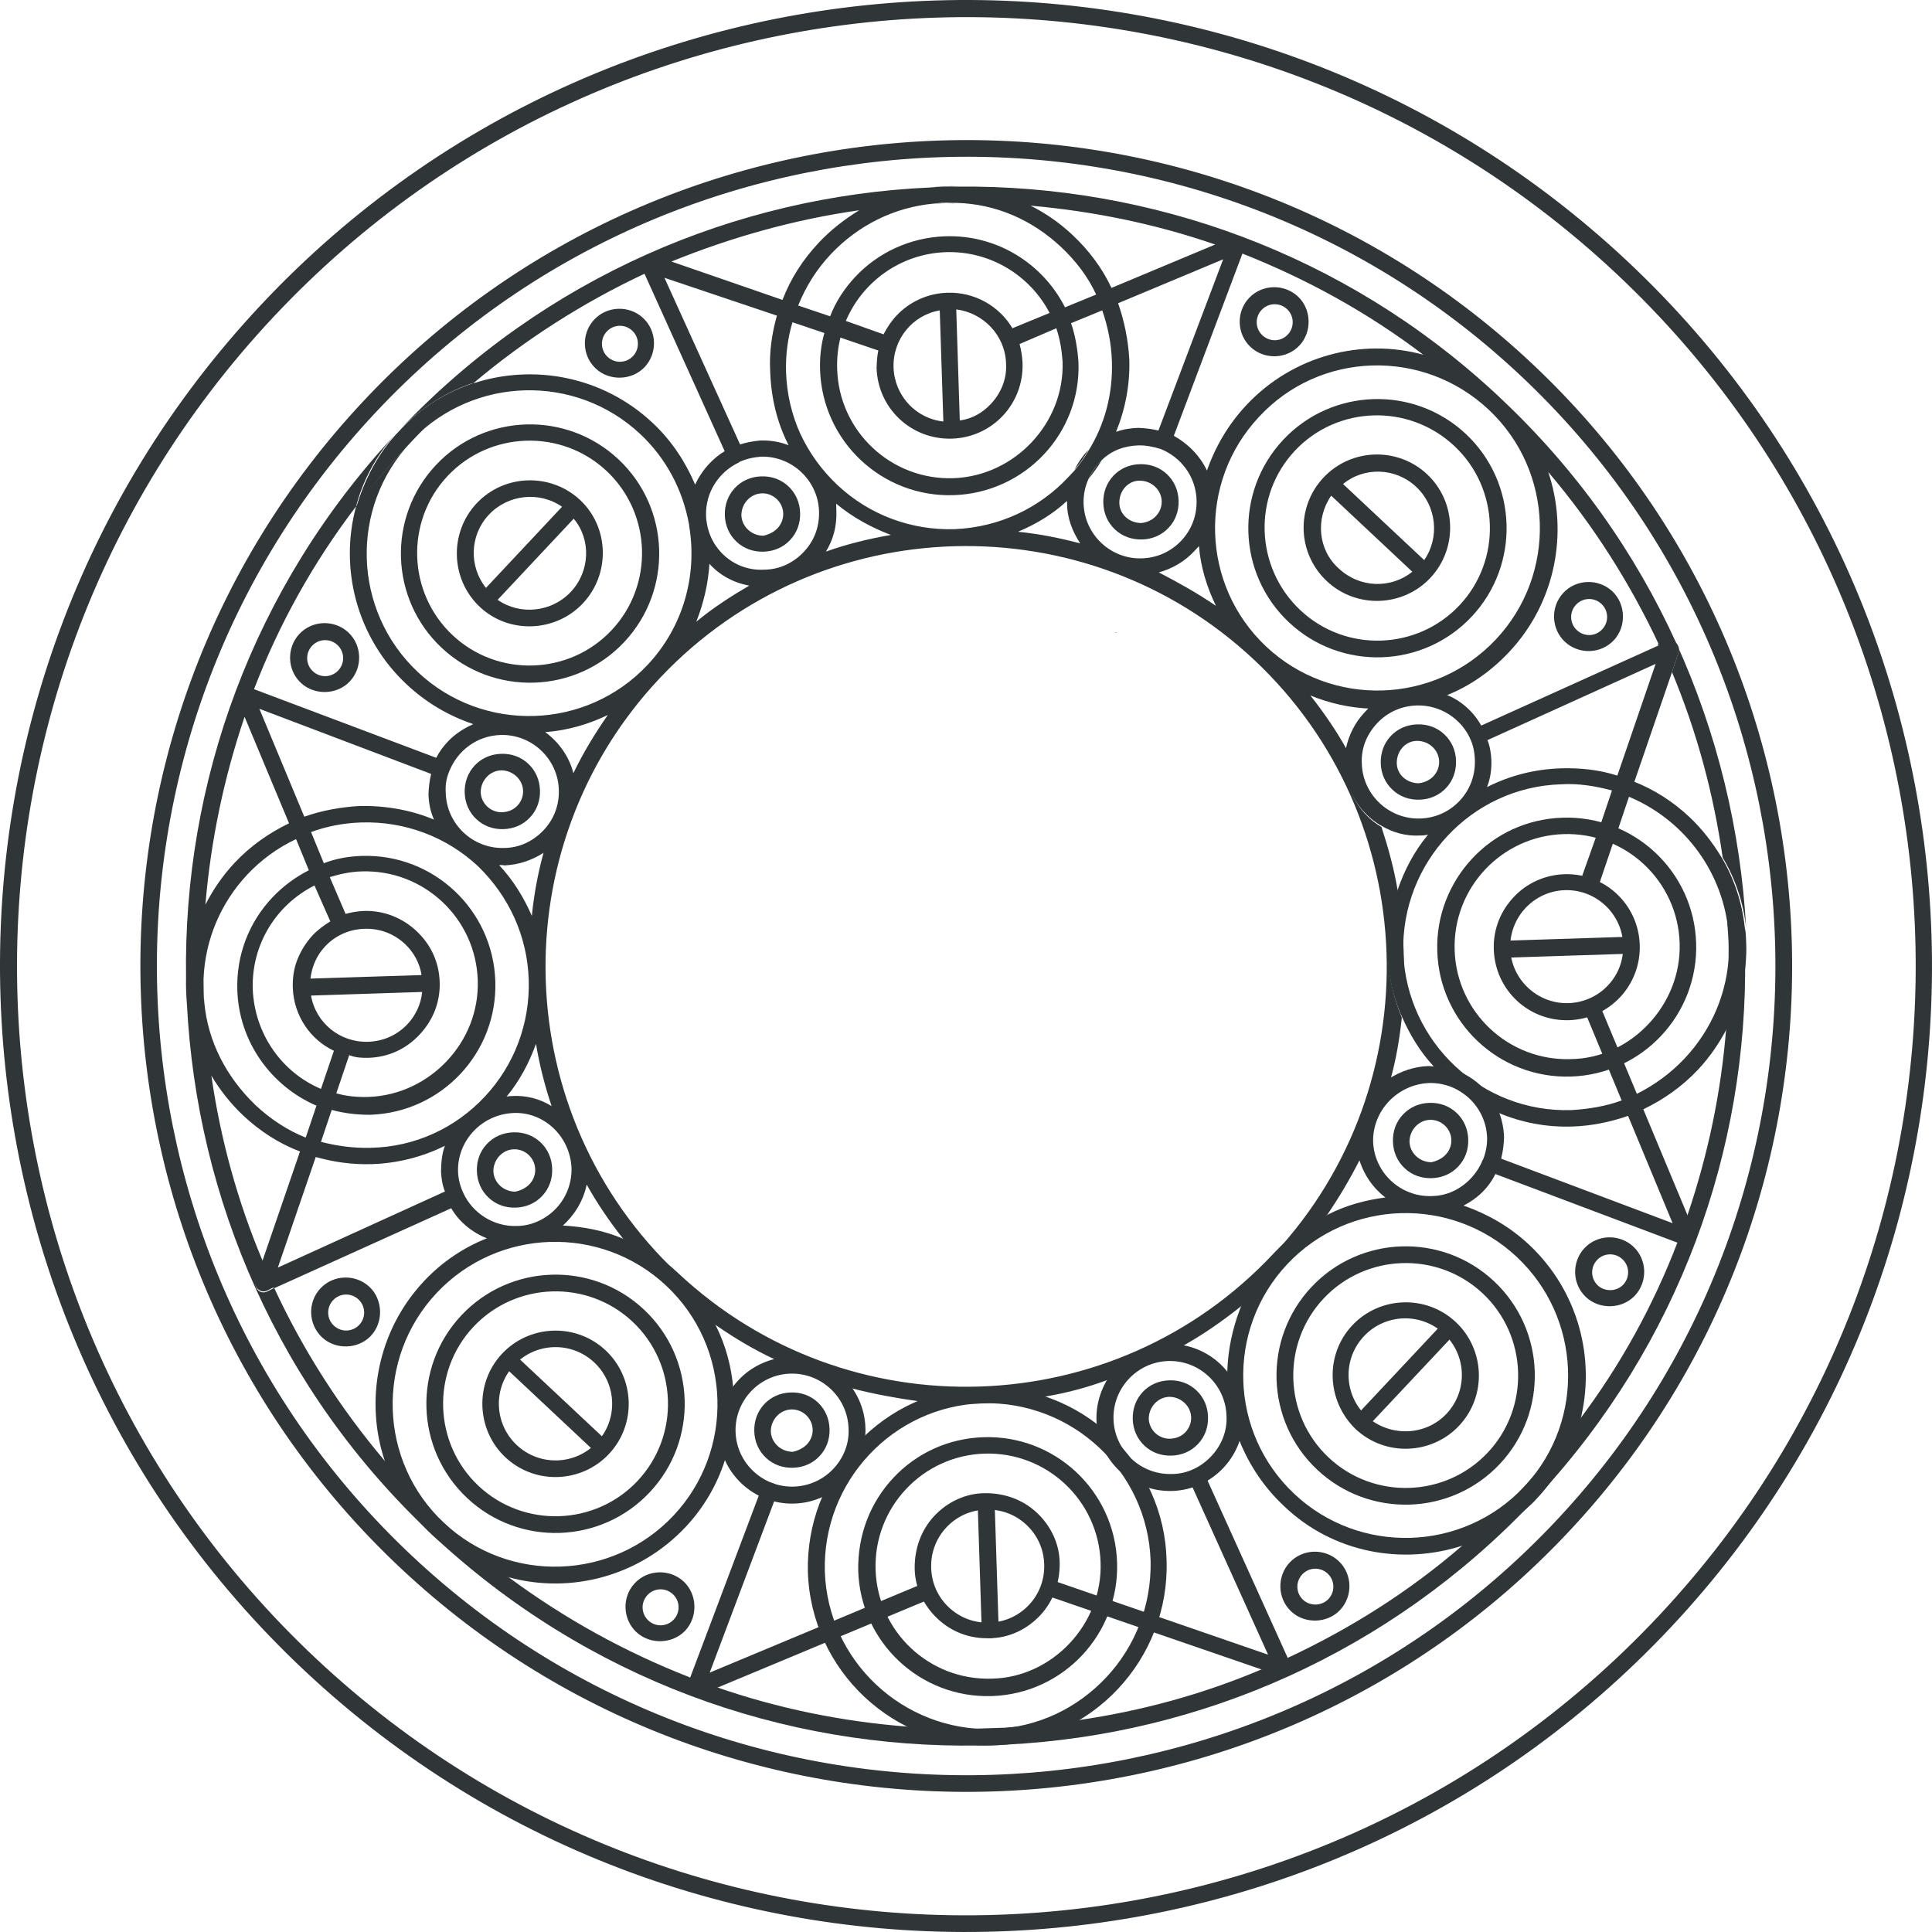 <?xml version="1.0" encoding="UTF-8"?> <svg xmlns="http://www.w3.org/2000/svg" width="2537" height="2537" viewBox="0 0 2537 2537" fill="none"><path d="M1813.34 1083.91C1801.72 1049 1786.39 1015.47 1767.98 982.625C1766.36 989.485 1765.97 996.354 1766.2 1003.75C1767.35 1038.35 1785.6 1067.49 1813.34 1083.91ZM1834.49 1166.15C1825.48 1192.43 1820.13 1221.1 1821.76 1250.07C1822.76 1279.74 1829.13 1307.41 1839.93 1332.99C1846.17 1278.97 1844.34 1222.09 1834.49 1166.15ZM1824.1 1417.69C1818 1421.62 1812.62 1426.09 1807.84 1431.17C1791.11 1449.05 1781.4 1473.47 1781.62 1500.05C1781.85 1507.45 1783.31 1514.85 1784.15 1521.63C1801.57 1487.74 1814.67 1453.3 1824.1 1417.69ZM940.886 1740.7C964.921 1757.28 989.497 1771.93 1015.32 1784.12C1048.69 1801.02 1083.75 1813.52 1119.97 1823.47C1148.01 1830.65 1176.68 1835.9 1205.27 1839.91C1261.75 1846.18 1318.02 1843.73 1372.73 1833.87C1399.78 1829.25 1426.84 1822.26 1452.51 1812.7C1487.43 1801.08 1522.19 1785.66 1554.41 1766.72C1579.92 1752.33 1603.5 1736.06 1627.11 1717.35C1648.85 1700.55 1668.65 1681.99 1687.77 1661.57L1689.54 1659.64C1708.65 1639.22 1725.93 1617.04 1742.5 1594.23C1717.52 1606.78 1693.94 1623.04 1673.59 1644.68L1671.82 1646.61C1463.06 1869.27 1112.47 1879.94 890.445 1671.7C868.713 1651.34 844.764 1635.99 818.4 1625.74C835.194 1647.48 855.071 1668.53 875.49 1687.64C896.51 1707.47 918.173 1725.27 940.886 1740.7Z" fill="#303538"></path><path d="M2194.3 2136.63C2672.88 1626.22 2647.04 821.309 2136.64 342.711C1626.25 -135.888 821.367 -110.041 342.691 400.362C-135.985 910.764 -109.952 1715.69 400.442 2194.29C910.835 2672.89 1715.72 2647.04 2194.3 2136.63ZM359.341 415.944C829.616 -85.617 1620.85 -111.006 2122.31 359.183C2623.77 829.372 2649.25 1619.5 2178.35 2121.68C1708.08 2623.24 916.848 2648.63 415.397 2178.34C-86.053 1708.06 -110.925 917.412 359.341 415.944Z" fill="#303538"></path><path d="M2060.33 2010.96C2469.54 1574.5 2447.42 885.904 2010.98 476.682C1574.53 67.46 886.57 90.196 477.37 526.561C68.169 962.926 90.279 1650.48 526.629 2059.7C962.979 2468.91 1651.12 2447.42 2060.33 2010.96ZM493.316 541.517C894.209 114.002 1568.52 91.724 1996.03 492.536C2423.54 893.348 2445.18 1568.48 2044.39 1995.91C1643.6 2423.34 969.711 2445.09 541.593 2043.66C113.474 1642.22 92.424 969.032 493.316 541.517Z" fill="#303538"></path><path d="M1255.5 267.031C1250.58 267.183 1244.94 266.709 1240.02 266.861C1235.09 267.014 1230.77 267.785 1225.84 267.937C1235.7 266.404 1246.17 266.718 1255.5 267.031ZM1285.96 2292.08C1298.28 2291.7 1310.69 2291.33 1323.02 2290.85C1576.35 2277.76 1824.06 2170.79 2012.02 1972.86C2013.79 1970.93 2015.65 1969.01 2017.42 1967.07C2018.04 1966.46 2019.19 1965.14 2019.81 1964.53C2205.22 1764.31 2295.39 1509.55 2291.54 1255.29C2291.16 1242.97 2291.32 1229.94 2290.32 1216.99C2286.79 1183.7 2275.86 1151.87 2259.53 1124.59C2264.3 1156.66 2267.14 1188.1 2268.82 1220.86C2269.74 1231.33 2270.13 1242.43 2269.9 1253C2270.36 1285.75 2268.87 1318.05 2266.78 1349.64C2260.2 1433.41 2243.07 1515.64 2215.91 1595.7C2211.98 1607.56 2207.43 1620.13 2202.79 1631.37C2171.4 1713.43 2128.14 1792.8 2072.93 1865.77C2051.57 1894.88 2028.38 1922.24 2003.85 1949.67C2003.23 1950.28 2002.08 1951.6 2001.46 1952.21L1999.69 1954.14C1974.56 1980.96 1948.73 2005.92 1921.6 2028.4C1850.6 2090.12 1772.28 2139.02 1691.19 2176.91C1680.25 2182.23 1667.99 2187.53 1656.44 2192.23C1578.9 2225.03 1498.5 2246.82 1416.58 2258.73C1384.51 2263.5 1351.83 2266.43 1319.79 2268.64C1319.79 2268.64 1319.17 2269.25 1318.55 2268.73C1308.69 2269.03 1298.74 2269.33 1288.88 2269.73C1256.74 2270.81 1223.91 2269.93 1191.61 2267.31C1106.61 2260.72 1021.93 2243.67 940.549 2215.36C928.685 2211.43 916.82 2207.5 904.879 2202.24C821.503 2169.6 741.524 2125.81 667.32 2070.69C637.501 2048.7 609.537 2024.89 582.115 1999.13L581.505 1998.52C554.083 1972.76 528.507 1946.41 504.709 1918.03C516.414 1954.18 537.196 1986.94 566.55 2014.46L567.159 2015.08C770.193 2205.27 1028.72 2296.62 1285.96 2292.08ZM350.981 1694.64L360.068 1690.02C354.749 1679.08 349.447 1666.81 344.747 1655.26L336.254 1680.92C335.179 1684.71 336.567 1689.55 339.718 1692.56C341.733 1695.57 346.653 1696.64 350.981 1694.64ZM267.268 1285.24C267.421 1290.17 266.947 1295.8 267.099 1300.73C267.251 1305.66 267.404 1310.58 268.26 1316.14C267.251 1305.66 267.573 1295.09 267.268 1285.24ZM537.296 582.846L539.684 580.306C540.929 578.992 541.453 578.375 542.69 577.155C567.825 550.342 594.264 526.001 621.406 503.422C586.489 515.042 553.733 534.691 526.829 563.435C526.21 564.045 525.584 564.749 524.44 565.976C522.671 567.907 520.807 569.83 519.038 571.761C494.513 599.193 478.245 631.858 468.219 665.616C489.585 636.405 512.787 608.956 537.296 582.846ZM2201.98 854.752C2203.67 850.356 2202.29 845.419 2198.52 843.115C2195.37 840.109 2190.96 839.643 2186.73 841.651L2176.94 845.648C2182.26 856.589 2187.56 868.853 2192.26 880.404L2201.98 854.752Z" fill="#303538"></path><path d="M1464.24 830.852C1464.86 830.243 1465.48 830.767 1465.48 830.767L1466.71 830.682C1466.08 831.48 1465.47 830.861 1464.24 830.852Z" fill="#303538"></path><path d="M537.296 582.847L539.684 580.307C540.929 578.993 541.454 578.376 542.691 577.156C567.825 550.343 594.264 526.002 621.406 503.423C586.489 515.043 553.733 534.692 526.829 563.436C526.211 564.046 525.584 564.75 524.441 565.977C522.671 567.908 520.808 569.831 519.038 571.762C494.513 599.194 478.245 631.859 468.219 665.617C489.585 636.406 512.788 608.957 537.296 582.847Z" fill="#303538"></path><path d="M819.81 842.977C883.789 774.715 880.366 667.125 812.107 603.143C743.848 539.161 636.269 542.491 572.281 610.846C508.294 679.201 511.725 786.698 579.984 850.68C648.243 914.661 755.83 911.238 819.81 842.977ZM587.619 625.183C643.283 565.865 737.226 562.806 796.542 618.472C855.858 674.138 858.917 768.084 803.253 827.402C747.589 886.72 653.646 889.779 594.33 834.114C535.014 778.448 531.955 684.501 587.619 625.183Z" fill="#303538"></path><path d="M765.578 792.085C801.511 753.796 800.137 692.608 761.849 656.674C723.561 620.741 662.375 622.114 625.824 661.013C589.892 699.302 591.265 760.491 630.163 797.043C668.545 832.984 729.74 830.382 765.578 792.085ZM749.631 777.129C724.497 803.943 683.195 808.313 653.453 787.658L753.365 681.108C776.561 708.775 774.766 750.316 749.631 777.129ZM641.865 675.977C667 649.163 708.302 644.793 738.044 665.448L638.132 771.999C615.554 743.722 616.731 702.79 641.865 675.977Z" fill="#303538"></path><path d="M1922.3 2029.03C1955.36 2018.1 1986.26 1999.15 2013.34 1972.88C2015.11 1970.95 2016.97 1969.02 2018.74 1967.09C2019.36 1966.48 2020.51 1965.16 2021.13 1964.55C2047.42 1935.28 2065.55 1901.83 2074.87 1866.31C2095.79 1785.16 2073.07 1695.61 2007.97 1634.54C1982.47 1610.65 1953.41 1594.21 1922.75 1583.41C1889 1572.15 1853.63 1568.89 1819.01 1572.5C1793.12 1575.8 1767.38 1582.81 1744.26 1594.66C1719.29 1607.22 1695.7 1623.48 1675.35 1645.12C1654.99 1666.85 1639.12 1691.42 1628.77 1717.77C1618.52 1744.14 1612.58 1772.09 1611.64 1800C1610.78 1831.6 1616.18 1862.96 1628.26 1893.48C1641.05 1924.62 1659.92 1953.15 1686.03 1977.66C1750.59 2039.53 1842.15 2055.75 1922.3 2029.03ZM1690.15 1660.26C1770.95 1574.13 1906.35 1570.4 1991.78 1650.57C2076.59 1730.13 2082.19 1863.62 2003.85 1949.67C2003.23 1950.28 2002.08 1951.6 2001.46 1952.21C1920.66 2038.34 1785.26 2042.07 1699.83 1961.9C1613.7 1881.19 1609.97 1745.78 1690.15 1660.26Z" fill="#303538"></path><path d="M1722.04 1690.17C1786.02 1621.91 1893.62 1618.39 1961.87 1682.46C2030.13 1746.45 2033.65 1854.04 1969.57 1922.3C1905.59 1990.56 1798 1994.08 1729.75 1930C1661.49 1866.02 1658.07 1758.43 1722.04 1690.17ZM1953.72 1907.35C2009.38 1848.03 2006.32 1754.09 1947.01 1698.42C1887.69 1642.75 1793.75 1645.81 1738.09 1705.13C1682.42 1764.45 1685.48 1858.4 1744.8 1914.06C1804.11 1969.73 1898.06 1966.67 1953.72 1907.35Z" fill="#303538"></path><path d="M1775.67 1740.44C1811.6 1702.15 1872.7 1699.54 1911.7 1736.1C1949.98 1772.03 1952.59 1833.14 1916.04 1872.13C1880.1 1910.42 1819 1913.03 1780.01 1876.47C1741.73 1839.31 1739.74 1778.73 1775.67 1740.44ZM1899.49 1856.46C1927.63 1826.5 1926.1 1779.48 1896.14 1751.34C1866.18 1723.19 1819.16 1724.72 1791.02 1754.68C1762.88 1784.65 1764.4 1831.67 1794.36 1859.81C1824.95 1887.34 1871.96 1885.82 1899.49 1856.46Z" fill="#303538"></path><path d="M1781.34 1858.43L1894.43 1737.86C1898.59 1733.39 1905.46 1733.78 1909.31 1737.41C1913.17 1741.05 1913.4 1748.44 1909.76 1752.29L1796.58 1872.76C1792.42 1877.23 1785.55 1876.84 1781.7 1873.21C1777.93 1869.68 1777.09 1862.89 1781.34 1858.43Z" fill="#303538"></path><path d="M1898.18 911.619C1886.23 906.454 1872.6 904.362 1858.95 904.82C1836.68 905.498 1814.72 913.67 1797.82 929.076C1832.5 930.388 1865.72 924.392 1898.18 911.619Z" fill="#303538"></path><path d="M1932.57 809.671C1996.55 741.41 1993.12 633.819 1924.86 569.838C1856.61 505.856 1749.02 509.279 1685.04 577.541C1621.06 645.802 1624.48 753.392 1692.74 817.374C1761 881.356 1868.59 877.932 1932.57 809.671ZM1700.38 591.878C1756.04 532.56 1849.98 529.501 1909.91 585.785C1969.22 641.451 1972.28 735.397 1916.62 794.715C1860.96 854.033 1767.01 857.093 1707.7 801.427C1647.77 745.142 1644.71 651.196 1700.38 591.878Z" fill="#303538"></path><path d="M1878.33 758.779C1914.26 720.49 1912.89 659.302 1873.99 622.75C1835.7 586.816 1774.52 588.19 1737.97 627.089C1701.51 665.996 1703.41 726.566 1742.3 763.118C1781.3 799.678 1842.49 797.077 1878.33 758.779ZM1859.65 639.316C1886.46 664.451 1890.83 705.755 1870.17 735.498L1763.63 635.583C1790.76 613.097 1832.22 613.562 1859.65 639.316ZM1748.06 650.912L1854.61 750.827C1826.24 773.397 1785.4 772.229 1757.98 746.475C1730.54 722.043 1727.31 680.741 1748.06 650.912Z" fill="#303538"></path><path d="M668.127 2071.23C749.266 2093.37 839.526 2070.05 900.498 2004.94C924.388 1979.44 941.444 1949.78 951.546 1918.48C962.266 1886.58 965.518 1852.44 962.596 1819.77C959.911 1793.26 952.822 1766.29 940.271 1741.31C928.338 1715.73 911.459 1692.75 889.822 1672.4C868.09 1652.04 844.14 1636.7 817.777 1626.44C792.04 1615.48 765.304 1610.77 738.018 1609.23C704.575 1607.84 671.361 1613.83 639.519 1626C609.006 1638.08 580.475 1656.95 556.578 1682.54C495.511 1747.65 478.685 1839.73 505.406 1918.75C517.111 1954.9 537.893 1987.66 567.247 2015.18L567.856 2015.8C597.319 2043.14 631.906 2061.28 668.127 2071.23ZM582.921 1999.67C496.793 1918.87 493.064 1783.46 573.236 1698.03C654.035 1611.9 789.441 1608.17 874.866 1688.35C960.995 1769.15 964.724 1904.56 884.552 1989.99C804.379 2075.42 669.05 2080.47 582.921 1999.67Z" fill="#303538"></path><path d="M605.75 1727.34C669.729 1659.08 777.324 1655.56 845.575 1719.64C913.834 1783.62 917.352 1891.22 853.278 1959.47C789.298 2027.73 681.703 2031.25 613.453 1967.17C545.194 1903.19 541.676 1795.59 605.75 1727.34ZM837.331 1944.51C892.995 1885.2 889.936 1791.25 830.62 1735.58C771.304 1679.92 677.361 1682.98 621.697 1742.29C566.033 1801.61 569.092 1895.56 628.408 1951.23C687.724 2006.89 781.667 2003.83 837.331 1944.51Z" fill="#303538"></path><path d="M659.28 1777.6C695.212 1739.31 756.314 1736.7 795.305 1773.26C833.593 1809.2 836.203 1870.3 799.644 1909.29C763.712 1947.58 702.611 1950.19 663.619 1913.63C625.425 1877.71 622.823 1816.51 659.28 1777.6ZM783.705 1894.24C811.846 1864.28 810.32 1817.26 780.358 1789.12C750.395 1760.97 703.376 1762.5 675.235 1792.46C647.094 1822.43 648.619 1869.45 678.582 1897.59C708.639 1925.74 755.564 1924.21 783.705 1894.24Z" fill="#303538"></path><path d="M661.212 1779.37C665.37 1774.9 672.238 1775.29 676.092 1778.92L796.663 1891.93C801.134 1896.09 800.745 1902.95 797.112 1906.81C793.479 1910.66 786.086 1910.89 782.232 1907.26L661.669 1794.16C657.283 1791.23 657.054 1783.84 661.212 1779.37Z" fill="#303538"></path><path d="M1447.06 603.736C1445.81 605.049 1444.67 606.276 1443.43 607.59C1437.4 613.984 1433.32 620.92 1429.85 628.475C1435.79 620.75 1441.73 613.119 1447.06 603.736ZM1257.29 244.679C1251.75 244.213 1245.5 244.442 1239.33 244.679C1233.17 244.917 1227.62 245.679 1221.45 245.916C1233.78 245.442 1245.5 244.442 1257.29 244.679Z" fill="#303538"></path><path d="M1125.34 1895.58C1168.44 1849.67 1226.93 1823.02 1289.44 1821.66C1352.48 1819.59 1412.66 1842.43 1457.96 1884.91C1503.87 1928.01 1530.53 1986.5 1531.88 2049.01C1536.09 2178.79 1433.78 2287.98 1303.92 2292.08C1174.14 2296.28 1064.96 2193.97 1060.86 2064.1C1059.4 2001.68 1082.23 1941.58 1125.34 1895.58ZM1452.69 2202.59C1490.39 2162.37 1512.13 2108.52 1510.93 2049.71C1507.11 1932.25 1408.28 1839.51 1290.12 1842.7C1172.67 1846.53 1079.93 1945.36 1083.13 2063.52C1086.95 2180.98 1185.78 2273.72 1303.94 2270.52C1363.19 2268.52 1414.99 2242.72 1452.69 2202.59Z" fill="#303538"></path><path d="M1173.17 1940.54C1203.08 1908.65 1244.55 1888.79 1291.48 1887.25C1385.42 1884.19 1463.93 1957.83 1466.89 2051.77C1469.95 2145.71 1396.32 2224.22 1302.38 2227.19C1208.44 2230.25 1129.93 2156.61 1126.97 2062.67C1126.06 2015.04 1143.26 1972.44 1173.17 1940.54ZM1404.75 2157.72C1430.5 2130.29 1446.63 2092.6 1445.24 2051.84C1442.65 1970.22 1374.3 1906.23 1292.78 1908.82C1211.17 1911.41 1147.18 1979.76 1149.77 2061.28C1152.36 2142.9 1220.71 2206.89 1302.23 2204.3C1342.56 2203.63 1379.09 2185.15 1404.75 2157.72Z" fill="#303538"></path><path d="M1226.8 1990.72C1244.15 1972.23 1267.88 1960.9 1293.32 1960.77C1318.68 1960.54 1343.11 1969.03 1361.59 1986.47C1380.08 2003.81 1391.41 2027.55 1391.54 2052.99C1391.67 2078.43 1383.28 2102.78 1365.84 2121.26C1348.41 2139.74 1324.76 2151.08 1299.32 2151.21C1273.35 2152.05 1249.54 2142.95 1231.06 2125.51C1212.58 2108.08 1201.24 2084.43 1201.11 2058.99C1200.98 2033.55 1209.45 2009.3 1226.8 1990.72ZM1351.22 2107.46C1364.93 2092.82 1371.81 2074.02 1371.2 2054.21C1370.6 2034.4 1362.59 2016.14 1347.87 2002.33C1333.24 1988.62 1314.44 1981.74 1294.63 1982.34C1274.82 1982.94 1256.56 1990.96 1242.75 2005.68C1229.04 2020.31 1222.16 2039.11 1222.76 2058.92C1223.37 2078.73 1231.38 2096.99 1246.1 2110.8C1260.73 2124.51 1279.53 2131.39 1299.34 2130.79C1319.16 2130.09 1337.41 2122.08 1351.22 2107.46Z" fill="#303538"></path><path d="M1286.69 1966.55C1288.46 1964.62 1290.93 1963.31 1294.63 1963.24C1300.79 1963.01 1305.87 1967.78 1306.1 1974.04L1311.44 2139.75C1311.68 2145.91 1306.9 2150.99 1300.64 2151.22C1294.48 2151.46 1289.4 2146.68 1289.17 2140.42L1283.83 1974.72C1283.67 1971.02 1284.83 1968.47 1286.69 1966.55Z" fill="#303538"></path><path d="M1967.81 1461.37C1997.94 1474.02 2030.3 1480.43 2064.9 1479.28C2089.64 1478.52 2114.84 1473.36 2138.12 1465.21C2144.82 1463.12 2151.53 1459.81 2158.24 1456.5C2184.45 1443.86 2208.65 1426.99 2229.62 1404.75C2245.19 1388.19 2258.14 1369.14 2268.1 1349.65C2283.3 1320.68 2291.56 1288.85 2292.95 1255.41C2293.33 1248.64 2293.2 1242.38 2292.96 1236.22C2292.72 1230.05 2292.58 1223.9 2291.11 1217.72C2287.58 1184.43 2276.65 1152.6 2260.32 1125.32C2248.53 1105.89 2234.36 1087.78 2218.42 1072.82C2196.68 1052.46 2172.12 1036.59 2143.92 1025.71C2136.97 1022.85 2130.74 1020.53 2123.27 1018.3C2100.16 1010.96 2075.25 1008.11 2049.37 1008.96C2014.77 1010.11 1982.87 1018.49 1953.66 1033.04C1927.45 1045.68 1905.09 1063.09 1885.98 1083.5C1881.82 1087.98 1877.57 1092.44 1874.02 1097.53C1857.37 1117.87 1844.48 1141.84 1835.46 1168.12C1826.45 1194.4 1821.1 1223.07 1822.73 1252.04C1823.73 1281.71 1830.1 1309.38 1840.9 1334.97C1851.6 1359.41 1865.31 1381.83 1883.27 1401.02C1905.39 1426.81 1935.13 1447.55 1967.81 1461.37ZM2049.78 1029.89C2072.68 1028.5 2094.41 1032.13 2115.59 1037.69C2123.06 1039.93 2129.39 1042.16 2136.23 1045.1C2207.66 1073.71 2260.59 1140.09 2269.35 1220.24C2270.11 1225.79 2270.26 1230.72 2270.5 1236.88C2270.65 1241.81 2270.18 1247.44 2270.33 1252.37C2268.23 1303.15 2248.19 1351.48 2212.26 1389.77C2193.67 1409.57 2171.94 1425.13 2149.44 1436.38C2142.73 1439.69 2136.64 1442.39 2129.32 1445.09C2109.12 1452.56 2086.4 1456.41 2063.5 1457.7C1946.05 1461.52 1847.13 1368.77 1842.69 1250.69C1839.69 1132.55 1932.34 1033.61 2049.78 1029.89Z" fill="#303538"></path><path d="M1933.55 1127.03C1963.47 1095.13 2004.94 1075.27 2051.86 1073.74C2145.8 1070.68 2224.31 1144.32 2227.28 1238.25C2230.34 1332.2 2156.7 1410.71 2062.77 1413.68C1968.83 1416.64 1890.32 1343.1 1887.35 1249.16C1885.82 1202.23 1903.64 1158.92 1933.55 1127.03ZM2165.14 1344.2C2190.89 1316.78 2207.01 1279.09 2205.62 1238.32C2203.04 1156.71 2134.69 1092.72 2053.17 1095.31C1971.55 1097.89 1907.56 1166.25 1910.16 1247.77C1912.74 1329.39 1981.09 1393.38 2062.61 1390.78C2102.84 1390.2 2138.85 1372.34 2165.14 1344.2Z" fill="#303538"></path><path d="M1987.79 1177.92C2004.51 1160.04 2028.34 1148.81 2054.31 1147.97C2107.48 1146.3 2151.47 1187.54 2153.23 1240.72C2154.9 1293.9 2113.67 1337.89 2060.49 1339.65C2007.3 1341.41 1963.32 1300.08 1961.56 1246.9C1960.65 1219.6 1970.97 1195.79 1987.79 1177.92ZM2111.51 1293.93C2124.69 1279.92 2132.09 1261.73 2131.49 1240.69C2130.2 1199.93 2095.76 1167.63 2054.91 1168.92C2014.06 1170.2 1981.85 1204.65 1983.14 1245.5C1984.43 1286.26 2018.87 1318.56 2059.72 1317.27C2079.44 1316.67 2098.41 1308.05 2111.51 1293.93Z" fill="#303538"></path><path d="M1966.8 1238.64C1968.57 1236.71 1971.04 1235.41 1974.73 1235.34L2139.2 1230.08C2145.36 1229.85 2150.44 1234.62 2150.67 1240.88C2150.91 1247.05 2146.13 1252.13 2139.87 1252.36L1974.17 1257.7C1968.01 1257.93 1962.93 1253.16 1962.7 1246.9C1963.26 1243.64 1965.04 1240.48 1966.8 1238.64Z" fill="#303538"></path><path d="M245.532 1284.07C245.066 1289.61 244.686 1295.25 245.448 1300.8C245.685 1306.96 245.829 1313.12 246.685 1318.67C245.676 1308.19 245.295 1295.87 245.532 1284.07Z" fill="#303538"></path><path d="M969.852 1812.16C986.577 1794.28 1010.4 1783.05 1036.91 1781.5C1090.08 1779.83 1134.77 1821.69 1136.44 1874.87C1138.11 1928.05 1096.25 1972.74 1043.08 1974.41C989.9 1976.08 945.21 1934.22 943.54 1881.04C942.71 1853.84 953.033 1830.03 969.852 1812.16ZM1094.28 1928.8C1107.46 1914.79 1115.47 1895.99 1114.26 1875.56C1112.97 1834.8 1078.53 1802.5 1037.68 1803.78C996.918 1805.08 964.619 1839.52 965.907 1880.37C967.204 1921.13 1001.64 1953.43 1042.49 1952.14C1063.44 1951.45 1081.71 1942.21 1094.28 1928.8Z" fill="#303538"></path><path d="M1003.58 1843.84C1012.52 1834.28 1024.79 1828.89 1038.34 1828.52C1051.9 1828.05 1064.46 1832.61 1074.01 1841.63C1083.55 1850.66 1088.96 1862.84 1089.33 1876.39C1089.79 1889.95 1085.24 1902.52 1076.21 1912.06C1067.28 1921.61 1055.01 1927.01 1041.46 1927.38C1027.9 1927.85 1015.33 1923.29 1005.78 1914.26C996.232 1905.33 990.837 1893.06 990.465 1879.51C990.093 1865.96 994.648 1853.39 1003.58 1843.84ZM1059.75 1896.5C1064.52 1891.41 1067.38 1884.47 1067.15 1877.08C1066.92 1869.68 1063.61 1862.97 1058.53 1858.2C1053.45 1853.42 1046.5 1850.57 1039.11 1850.8C1024.23 1851.25 1012.28 1864.04 1012.21 1879.54C1012.65 1894.42 1025.45 1906.37 1040.95 1906.45C1048.26 1904.89 1054.97 1901.58 1059.75 1896.5Z" fill="#303538"></path><path d="M1002.08 1950.35C1005.09 1947.2 1009.94 1945.72 1014.33 1947.5C1019.95 1949.21 1023.27 1955.91 1020.33 1961.53L931.934 2196.39L1207.94 2081.12C1213.41 2079.13 1219.74 2081.36 1222.35 2087.44C1225.05 2093.53 1222.11 2099.24 1216.03 2101.85L916.912 2226.61C912.678 2228.62 908.283 2226.92 905.039 2223.91C901.888 2220.9 901.118 2216.58 902.811 2212.19L1000.31 1953.51C1000.32 1952.28 1001.47 1950.96 1002.08 1950.35Z" fill="#303538"></path><path d="M1466.15 1795.6C1482.87 1777.72 1506.69 1766.49 1533.2 1764.94C1586.38 1763.27 1631.07 1805.13 1632.74 1858.31C1634.4 1911.49 1592.55 1956.18 1539.37 1957.85C1486.19 1959.52 1441.5 1917.66 1439.83 1864.48C1439.09 1838.51 1449.43 1813.39 1466.15 1795.6ZM1590.57 1912.24C1603.76 1898.23 1611.77 1879.42 1610.56 1859C1609.26 1818.24 1574.83 1785.94 1533.97 1787.22C1493.21 1788.52 1460.91 1822.96 1462.2 1863.81C1463.49 1904.67 1497.93 1936.87 1538.79 1935.58C1559.21 1935.51 1577.39 1926.26 1590.57 1912.24Z" fill="#303538"></path><path d="M1500.58 1827.9C1509.51 1818.35 1521.78 1812.95 1535.33 1812.58C1548.89 1812.11 1561.46 1816.67 1571 1825.7C1580.56 1834.63 1585.95 1846.9 1586.32 1860.45C1586.79 1874.01 1582.23 1886.58 1573.21 1896.12C1564.27 1905.68 1552 1911.07 1538.45 1911.45C1524.89 1911.91 1512.33 1907.36 1502.78 1898.33C1493.23 1889.39 1487.83 1877.12 1487.46 1863.57C1487.1 1849.93 1491.64 1837.45 1500.58 1827.9ZM1556.74 1880.56C1561.52 1875.48 1564.37 1868.53 1564.15 1861.14C1563.7 1846.26 1550.9 1834.31 1535.4 1834.23C1520.52 1834.68 1508.57 1847.48 1508.5 1862.98C1508.73 1870.37 1512.04 1877.08 1517.12 1881.86C1522.2 1886.63 1529.14 1889.49 1536.54 1889.26C1545.26 1888.95 1551.97 1885.64 1556.74 1880.56Z" fill="#303538"></path><path d="M1376.98 2080.03C1379.98 2076.88 1384.3 2076.11 1387.99 2077.18L1665.16 2172.83L1561.9 1944.05C1559.9 1938.59 1562.13 1932.25 1566.98 1929.64C1572.45 1927.64 1578.78 1929.87 1581.4 1934.73L1695.29 2186.62C1697.3 2190.85 1696.83 2195.26 1693.83 2198.41C1690.82 2201.56 1686.5 2202.33 1682.81 2201.26L1381.82 2097.74C1376.2 2096.04 1372.88 2089.33 1374.59 2083.71C1374.49 2082.57 1375.74 2081.25 1376.98 2080.03Z" fill="#303538"></path><path d="M1429.25 590.708C1428.63 591.317 1428 592.021 1427.48 592.639C1420.93 599.651 1415.61 607.9 1410.9 616.674C1418.07 608.958 1424.02 600.099 1429.25 590.708Z" fill="#303538"></path><path d="M1461.92 624.847C1470.86 615.294 1483.13 609.898 1496.68 609.526C1510.23 609.154 1522.8 613.616 1532.35 622.644C1541.89 631.672 1547.3 643.85 1547.67 657.401C1548.13 670.959 1543.58 683.528 1534.55 693.072C1525.62 702.625 1513.34 708.021 1499.79 708.393C1486.24 708.765 1473.67 704.303 1464.12 695.275C1454.57 686.341 1449.18 674.069 1448.8 660.519C1448.43 646.968 1452.98 634.493 1461.92 624.847ZM1518.09 677.506C1522.86 672.425 1525.72 665.48 1525.49 658.086C1525.04 643.206 1512.24 631.257 1496.75 631.181C1481.26 631.012 1469.92 644.428 1469.84 659.926C1469.77 675.424 1483.09 686.755 1498.58 686.831C1506.6 685.993 1513.3 682.681 1518.09 677.506Z" fill="#303538"></path><path d="M964.921 640.87C973.855 631.317 986.127 625.921 999.677 625.549C1013.23 625.083 1025.8 629.639 1035.35 638.667C1044.89 647.696 1050.3 659.873 1050.67 673.424C1051.13 686.982 1046.58 699.551 1037.55 709.096C1028.62 718.649 1016.34 724.044 1002.79 724.417C989.236 724.883 976.668 720.327 967.124 711.298C957.579 702.27 952.176 690.092 951.803 676.542C951.431 662.991 955.987 650.423 964.921 640.87ZM1021.09 693.529C1025.86 688.448 1028.72 681.503 1028.49 674.11C1028.26 666.716 1024.95 660.009 1019.87 655.232C1014.79 650.456 1007.84 647.603 1000.45 647.831C985.568 648.28 973.619 661.077 973.544 676.576C973.993 691.456 986.79 703.405 1002.29 703.481C1009.6 701.922 1016.31 698.61 1021.09 693.529Z" fill="#303538"></path><path d="M1818.49 1571.99C1835.68 1585.63 1858.17 1593.57 1881.68 1592.81C1896.56 1592.36 1909.96 1588.19 1922.22 1582.89C1940.49 1573.65 1955.53 1558.94 1964.16 1540.66C1967.71 1534.35 1970.56 1527.49 1971.57 1520.02C1973.72 1511.31 1974.73 1502.6 1975.05 1493.27C1974.66 1482.18 1972.43 1470.46 1968.43 1460.66C1954.35 1425.82 1921.37 1400.93 1882.38 1400.29C1879.92 1400.37 1878.07 1399.83 1875.61 1399.91C1857.03 1400.52 1839.3 1406.69 1824.12 1416.37C1818.02 1420.3 1812.63 1424.77 1807.86 1429.85C1791.13 1447.73 1781.42 1472.15 1781.64 1498.74C1781.87 1506.13 1783.32 1513.53 1784.17 1520.31C1790.29 1541.91 1802.62 1559.49 1818.49 1571.99ZM1876.19 1422.18C1916.95 1420.88 1951.48 1453.19 1952.77 1493.95C1953.08 1503.81 1950.91 1513.83 1947.52 1522.62C1947.52 1522.62 1947.52 1522.62 1946.91 1523.23C1943.52 1532.02 1938.2 1540.18 1931.55 1547.28C1918.37 1561.3 1900.1 1570.54 1879.67 1570.61C1838.91 1571.91 1804.39 1539.6 1803.09 1498.84C1802.5 1458.61 1834.8 1424.17 1876.19 1422.18Z" fill="#303538"></path><path d="M1842.27 1463.56C1851.2 1454.01 1863.47 1448.61 1877.02 1448.24C1890.58 1447.78 1903.15 1452.33 1912.69 1461.36C1922.25 1470.29 1927.64 1482.57 1928.01 1496.12C1928.48 1509.68 1923.92 1522.24 1914.9 1531.79C1905.96 1541.34 1893.69 1546.74 1880.14 1547.11C1866.58 1547.58 1854.01 1543.02 1844.47 1533.99C1834.92 1525.06 1829.52 1512.79 1829.15 1499.23C1828.69 1485.58 1833.24 1473.11 1842.27 1463.56ZM1898.43 1516.22C1903.21 1511.14 1906.06 1504.2 1905.83 1496.8C1905.61 1489.41 1902.29 1482.7 1897.21 1477.93C1892.13 1473.15 1885.19 1470.3 1877.79 1470.52C1862.91 1470.97 1850.97 1483.77 1850.89 1499.27C1851.34 1514.15 1864.14 1526.1 1879.63 1526.17C1886.95 1524.62 1893.56 1521.3 1898.43 1516.22Z" fill="#303538"></path><path d="M2085.22 1322.07C2086.47 1320.75 2086.99 1320.14 2088.85 1319.44C2094.31 1317.44 2100.65 1319.68 2103.25 1325.76L2226.61 1621.27C2228.62 1625.51 2226.93 1629.9 2223.91 1633.15C2220.91 1636.3 2216.59 1637.07 2212.19 1635.37L1953.52 1537.88C1947.9 1536.17 1944.59 1529.47 1947.52 1523.85C1949.22 1518.23 1955.93 1514.92 1961.54 1517.85L2196.4 1606.25L2083.06 1333.23C2081.14 1329 2082.84 1324.61 2085.22 1322.07Z" fill="#303538"></path><path d="M1813.34 1083.92C1828.52 1093.33 1846.63 1098.35 1865.73 1097.12C1868.2 1097.04 1870.66 1096.97 1873.74 1096.28C1896.56 1093.66 1917.3 1083.12 1932.78 1066.55C1942.34 1056.3 1949.44 1044.98 1953.28 1031.88C1957.3 1021.25 1958.76 1009.46 1958.38 998.277C1958.06 989.647 1956.53 979.781 1953.23 971.845C1951.15 965.147 1947.83 958.439 1944.52 951.732C1934.05 933.549 1917.48 919.203 1898.06 911.802C1886.11 906.636 1872.49 904.544 1858.84 905.002C1836.56 905.68 1814.6 913.853 1797.71 929.258C1795.94 931.189 1793.55 933.73 1791.69 935.653C1779.12 949.06 1771.03 965.396 1767.24 983.512C1765.62 990.372 1765.23 997.241 1765.46 1004.63C1767.35 1038.35 1785.6 1067.5 1813.34 1083.92ZM1808.37 949.726C1822.08 935.092 1840.44 926.994 1860.25 926.392C1891.15 925.401 1918.35 943.667 1930.28 969.346C1934.28 977.908 1936.44 987.071 1936.73 998.251C1937.33 1018.06 1930.56 1036.78 1916.75 1051.5C1903.04 1066.13 1884.68 1074.23 1864.87 1074.83C1824.11 1076.13 1789.58 1043.82 1788.28 1003.06C1787.17 982.637 1794.65 964.454 1808.37 949.726Z" fill="#303538"></path><path d="M1826.24 966.546C1835.18 956.994 1847.45 951.598 1861 951.226C1874.56 950.76 1887.12 955.315 1896.67 964.344C1906.22 973.278 1911.62 985.55 1911.99 999.1C1912.36 1012.65 1907.9 1025.23 1898.87 1034.77C1889.94 1044.32 1877.67 1049.72 1864.12 1050.09C1850.56 1050.56 1837.99 1046 1828.44 1036.97C1818.89 1028.04 1813.5 1015.77 1813.12 1002.22C1812.76 988.574 1817.31 976.099 1826.24 966.546ZM1882.41 1019.21C1887.18 1014.12 1890.04 1007.18 1889.81 999.786C1889.36 984.906 1876.56 972.956 1861.07 972.881C1845.57 972.806 1834.24 986.127 1834.16 1001.63C1834.09 1017.12 1847.41 1028.46 1862.9 1028.53C1870.92 1027.6 1877.63 1024.29 1882.41 1019.21Z" fill="#303538"></path><path d="M2076.11 1154.06L2077.8 1149.66L2095.39 1100.19L2102.8 1079.54L2116.91 1037.62L2124.32 1016.97L2174.08 871.786L1955.09 971.056L1945.3 975.053C1939.84 977.052 1933.51 974.817 1930.89 969.964C1928.88 965.73 1930.58 961.335 1932.96 958.794C1934.21 957.481 1934.73 956.863 1936.59 956.168L1946.38 952.171L2179.38 846.896L2189.17 842.899C2193.41 840.892 2197.81 841.357 2200.96 844.364C2204.11 847.37 2205.6 852.222 2204.43 856L2195.93 881.662L2146.72 1025L2139.31 1045.65L2125.19 1087.57L2117.78 1108.22L2100.8 1158.31L2099.11 1162.71C2097.41 1168.33 2090.7 1171.64 2085.07 1169.94C2076.49 1166.38 2073.79 1160.29 2076.11 1154.06Z" fill="#303538"></path><path d="M623.321 1005.21C632.255 995.659 644.526 990.264 658.077 989.892C671.634 989.426 684.202 993.981 693.747 1003.01C703.3 1011.94 708.695 1024.22 709.067 1037.77C709.533 1051.32 704.978 1063.89 695.95 1073.44C687.015 1082.99 674.744 1088.39 661.194 1088.76C647.636 1089.22 635.068 1084.67 625.524 1075.64C615.971 1066.71 610.576 1054.43 610.203 1040.88C609.831 1027.33 614.387 1014.77 623.321 1005.21ZM679.487 1057.87C684.263 1052.79 687.117 1045.85 686.888 1038.45C686.439 1023.57 673.642 1011.62 658.145 1011.55C643.265 1012 631.316 1024.79 631.24 1040.29C631.469 1047.68 634.78 1054.39 639.862 1059.17C644.943 1063.94 651.887 1066.8 659.28 1066.57C668.003 1066.26 674.711 1062.95 679.487 1057.87Z" fill="#303538"></path><path d="M678.137 1632.18C701.646 1631.42 721.759 1622.71 738.645 1608.53C705.202 1607.14 671.988 1613.13 640.146 1625.3C652.087 1630.56 665.112 1631.93 678.137 1632.18Z" fill="#303538"></path><path d="M506.025 1919.27C446.251 1848.82 397.334 1771.81 360.061 1691.25L350.975 1695.87C346.741 1697.88 342.337 1697.41 339.186 1694.41C336.036 1691.4 334.554 1686.55 335.723 1682.77L344.216 1657.11C348.908 1668.75 354.218 1680.92 359.537 1691.87L592.543 1586.59C603.019 1604.77 620.203 1618.51 640.231 1626.53C671.37 1613.74 705.194 1608.36 738.731 1609.77C754.381 1595.68 766.092 1576.71 770.428 1555.52C784.215 1580.41 800.468 1604.09 818.489 1626.97C844.853 1637.23 868.802 1652.58 890.534 1672.93C668.505 1464.69 657.218 1113.57 865.451 891.534L867.839 888.993C1076.67 668.803 1425.41 658.828 1646.83 866.45C1868.24 1074.07 1880.07 1423.35 1673.77 1645.93C1694.13 1624.2 1717.1 1607.41 1742.68 1595.48C1758.64 1572.05 1772.76 1548.09 1785.56 1522.98C1783.47 1516.28 1782.63 1509.5 1783.02 1501.4C1781.58 1474.81 1792.52 1450.39 1809.24 1432.52C1814.02 1427.43 1819.41 1422.88 1825.5 1419.04C1833.3 1391.52 1837.92 1363.55 1840.79 1336.28C1830.09 1310.61 1823.54 1281.79 1822.62 1253.35C1821.62 1223.68 1826.34 1195.71 1835.36 1169.44C1830.74 1141.16 1823.04 1113.57 1814.11 1085.96C1786.99 1070.16 1768.13 1040.4 1766.98 1005.8C1766.75 998.405 1767.14 991.536 1768.75 984.677C1754.97 959.787 1738.71 936.107 1720.69 913.224C1745.82 923.564 1772.55 929.501 1799.21 930.517C1816.02 915.103 1836.83 907.023 1860.34 906.26C1873.9 905.794 1887 908.504 1899.57 913.06C1930.08 900.974 1958 881.486 1981.89 855.986C2042.96 790.883 2059.79 698.799 2033.06 619.784C2092.84 690.237 2141.14 766.719 2179.03 847.809L2188.82 843.812C2193.05 841.805 2197.46 842.27 2200.61 845.277C2203.76 848.283 2205.24 853.135 2204.07 856.913L2195.58 882.575C2228.46 961.352 2250.24 1042.98 2262.14 1126.13C2278.47 1153.41 2289.41 1185.25 2292.94 1218.54C2278.45 961.589 2170.81 710.697 1969.8 522.283L1969.19 521.664C1967.26 519.895 1965.34 518.031 1963.41 516.262C1764.4 332.082 1510.27 242.434 1257.26 245.056C1245.46 244.82 1233.14 245.201 1221.43 246.2C966.269 257.528 715.3 363.938 526.198 563.099C553.805 534.981 585.944 514.807 620.775 503.085C593.641 525.571 567.279 551.241 542.059 576.819C622.949 494.098 755.891 490.445 840.8 570.009C875.235 602.309 896.425 643.705 904.564 687.406C905.258 689.26 904.725 691.106 905.326 692.953C915.396 756.386 897.105 823.199 850.469 872.972C769.671 959.103 634.264 962.832 548.839 882.658C462.71 801.856 458.981 666.445 539.154 581.017L536.765 583.558C512.249 609.762 488.961 637.109 467.612 664.997C445.467 746.139 468.165 837.011 533.884 898.605C560.087 923.122 589.66 940.17 621.561 950.891C609.392 956.201 597.197 964.061 588.263 973.614C582.242 980.009 576.932 986.936 572.841 995.1L333.59 905.003C366.142 820.388 410.55 739.797 467.619 664.903C476.409 631.231 493.389 599.098 518.438 571.049C331.165 772.065 240.462 1028.67 244.303 1284.06C244.066 1295.86 244.456 1306.95 245.455 1318.66C258.621 1574.46 365.739 1825.97 566.747 2014.39C538.614 1988.1 518.356 1954.72 506.025 1919.27ZM1084.58 724.302C1093.98 709.116 1099.01 691.009 1098.3 671.286C1098.14 667.585 1098.06 665.121 1098 661.428C1119.65 679.322 1144.14 692.729 1169.89 702.459C1139.77 707.676 1111.47 714.748 1084.58 724.302ZM1243.83 384.412C1217.86 385.251 1194.13 396.489 1177.31 414.359C1170.15 421.981 1164.82 430.231 1160.2 439.013L1110.73 421.424C1132.55 369.94 1182.73 333.133 1242.08 331.133C1300.19 329.217 1352.58 361.61 1378.3 410.951L1329.43 431.04C1312.4 402.001 1279.67 383.174 1243.83 384.412ZM1255.7 406.304C1291.16 410.706 1319.87 440.162 1321.1 477.23C1322.42 497.572 1314.3 516.459 1301.12 530.476C1290.32 541.951 1276.99 549.811 1260.34 552.191L1255.7 406.304ZM1238.77 553.495C1202.79 549.71 1174.59 519.637 1173.37 482.569C1172.14 445.5 1198.35 413.673 1234.03 407.6L1238.77 553.495ZM1153.4 460.279C1151.79 467.139 1151.39 475.235 1151.09 483.246C1152.76 536.424 1196.84 577.666 1250.02 575.997C1303.19 574.328 1344.43 530.245 1342.76 477.068C1342.45 468.439 1341 459.808 1338.84 451.78L1387.1 431.072C1391.87 445.182 1394.18 459.273 1395.33 474.78C1396.63 515.542 1381.12 552.62 1354.84 580.66C1329.09 608.084 1292.56 626.564 1251.79 627.954C1170.18 630.538 1101.92 566.557 1099.33 484.94C1098.88 470.06 1100.26 457.035 1103.59 443.323L1153.4 460.279ZM1076.86 485.696C1079.92 579.643 1158.34 653.271 1252.28 650.212C1346.22 647.152 1419.85 568.737 1416.17 475.4C1414.93 457.523 1411.94 440.254 1406.47 424.383L1447.4 407.597C1454.86 429.024 1459.34 451.144 1460.1 474.654C1461.47 517.88 1450.45 557.887 1429.23 592.027C1423.99 601.512 1417.44 609.753 1410.88 617.993C1407.87 621.144 1404.86 624.388 1402.47 626.929C1364.77 667.149 1312.36 692.328 1253.63 694.853C1196.75 696.684 1141.66 676.164 1100.12 637.31C1079.09 617.578 1062.92 595.228 1050.9 569.542C1039.58 544.576 1033.11 516.899 1032.2 488.46C1031.52 466.186 1034.44 443.837 1040.62 423.181L1082.54 437.297C1078.27 452.158 1076.34 468.351 1076.86 485.696ZM1468.24 398.195L1606.2 340.51L1521.19 565.355C1512.49 563.204 1503.78 562.187 1494.45 561.875C1484.59 562.179 1474.72 563.713 1465.55 567.1C1477.58 537.671 1484 505.217 1482.93 471.849C1481.55 446.68 1476.39 421.476 1468.24 398.195ZM1336.82 698.263C1360.63 688.261 1382.44 675.159 1401.1 657.822C1401.19 659.058 1401.18 660.287 1401.26 661.523C1401.25 680.714 1408.65 698.448 1418.44 713.547C1391.53 706.366 1364.19 701.039 1336.82 698.263ZM1422.92 661.455C1422.53 650.361 1424.7 639.105 1429.33 629.094C1432.8 621.54 1437.5 613.994 1442.9 608.209C1444.15 606.896 1445.29 605.669 1446.54 604.355C1459.71 591.567 1476.2 585.486 1494.78 584.876C1504.64 584.571 1514.67 586.739 1523.98 589.508C1550.95 600.381 1570.28 625.738 1571.27 656.641C1571.87 676.45 1565.1 695.166 1551.29 709.886C1537.58 724.52 1519.22 732.618 1499.41 733.22C1458.65 734.516 1424.21 702.216 1422.92 661.455ZM1521.68 751.639C1539.49 746.709 1555.29 737.545 1567.86 724.139C1570.25 721.598 1572.64 719.057 1574.41 717.126C1576.57 744.252 1584.79 771.226 1596.73 795.583C1572.69 779.094 1547.49 765.062 1521.68 751.639ZM1954.78 537.847C2040.91 618.648 2044.64 754.059 1964.47 839.487C1883.67 925.619 1748.26 929.348 1662.84 849.173C1576.71 768.372 1572.98 632.961 1653.15 547.533C1733.24 460.869 1868.65 457.14 1954.78 537.847ZM1868.96 465.769C1787.82 443.624 1697.56 466.941 1636.59 532.052C1612.7 557.552 1595.64 587.22 1584.93 617.895C1575.61 598.391 1560.28 582.826 1541.41 572.256L1631.5 332.997C1715.4 366.151 1795.38 409.943 1868.96 465.769ZM1353.38 270.069C1435.3 277.342 1516.91 293.855 1595.73 321.099L1459.53 378.081C1447.6 352.497 1430.11 328.902 1408.38 308.543C1391.21 292.35 1372.87 279.935 1353.38 270.069ZM1226.46 267.328C1230.78 266.557 1235.71 266.404 1240.64 266.252C1245.56 266.099 1251.2 266.574 1256.13 266.421C1307.53 267.817 1355.23 288.565 1393.51 324.499C1412.61 342.461 1428.8 363.583 1439.42 386.788L1398.49 403.574C1369.46 346.298 1309.44 308.062 1241.37 310.275C1194.36 311.801 1152.36 332.279 1123.07 363.564C1109.36 378.198 1097.47 395.916 1090.07 415.335L1048.14 401.219C1057.86 376.794 1071.97 354.063 1090.55 334.262C1126.49 295.972 1173.96 272.174 1226.46 267.328ZM1128.35 276.087C1108.92 287.876 1090.81 302.045 1075.23 318.602C1054.26 340.944 1038.38 365.606 1027.5 393.808L881.708 343.438C961.186 311.177 1043.96 288.081 1128.35 276.087ZM1020.18 414.464C1013.55 438.203 1009.99 462.484 1011.37 487.747C1012.52 522.35 1020.37 554.871 1035.54 584.699C1024.29 580.16 1011.8 578.068 998.25 578.44C989.002 579.364 980.364 580.906 971.819 583.59L872.537 364.788L1020.18 414.464ZM621.408 503.422C690.715 444.874 767.093 396.659 846.326 359.462L951.597 592.476C943.739 597.109 937.108 602.885 931.094 609.186C923.93 616.808 917.452 626.378 912.828 636.388C900.125 606.484 881.865 578.571 856.975 555.299C791.875 494.23 701.03 477.319 621.408 503.422ZM927.988 685.407C927.302 682.324 927.226 679.859 927.15 677.395C926.158 646.491 943.9 619.907 970.102 607.364C970.102 607.364 970.102 607.364 970.721 606.754C979.282 602.748 988.445 600.588 998.921 599.674C1039.68 598.378 1074.21 630.686 1075.51 671.447C1076.19 692.492 1068.71 710.676 1055.52 724.692C1042.33 738.709 1024.07 747.949 1003.64 748.026C965.344 750.38 932.917 722.314 927.988 685.407ZM931.588 740.354C945.07 755.386 963.329 765.337 983.917 768.96C960.256 782.757 935.968 798.391 914.314 816.422C924.035 791.904 929.963 766.404 931.588 740.354ZM364.863 1664.52L414.614 1519.33C438.352 1525.96 462.632 1529.52 488.511 1528.67C521.878 1527.61 555.016 1519.15 584.224 1504.59C580.21 1515.22 579.364 1526.39 579.127 1538.19C579.441 1546.82 580.974 1556.69 584.276 1564.62L364.863 1664.52ZM750.458 1533.33C751.145 1554.37 743.04 1573.17 730.473 1586.57C717.906 1599.98 699.02 1609.83 678.594 1609.91C647.692 1610.9 620.49 1592.63 608.565 1566.95C604.559 1558.39 601.79 1548.61 601.485 1538.75C600.189 1497.99 632.496 1463.46 673.874 1461.55C714.032 1459.55 748.459 1491.94 750.458 1533.33ZM724.365 1452.47C709.18 1443.07 691.073 1438.04 671.968 1439.27C669.504 1439.35 667.04 1439.42 665.185 1440.12C682.452 1419.17 694.723 1395.81 703.826 1370.76C708.349 1397.9 715.429 1426.1 724.365 1452.47ZM694.289 1286.39C696.12 1343.27 675.601 1398.36 636.748 1439.9C597.895 1481.44 544.779 1505.99 487.293 1507.21C465.02 1507.88 442.672 1504.96 421.491 1499.4L435.608 1457.48C451.876 1461.87 467.967 1463.89 485.929 1463.89C579.872 1460.83 653.498 1382.41 650.439 1288.46C647.379 1194.52 568.966 1120.89 475.023 1123.95C457.679 1124.47 440.497 1127.57 425.244 1133.56L408.458 1092.63C428.656 1085.16 450.768 1080.78 474.277 1080.02C531.153 1078.19 586.243 1098.71 627.783 1137.56C668.423 1177 692.459 1229.51 694.289 1286.39ZM554.335 1302.59C552.938 1318.07 545.994 1333.18 535.29 1344.67C521.579 1359.3 503.22 1367.4 483.411 1368C446.344 1369.23 414.517 1343.01 408.445 1307.33L554.335 1302.59ZM407.673 1285.05C409.603 1268.86 416.014 1254.46 426.718 1242.97C440.429 1228.34 458.789 1220.24 478.597 1219.64C498.406 1219.04 517.121 1225.81 531.841 1239.63C543.316 1250.42 551.26 1264.99 553.556 1280.4L407.673 1285.05ZM484.097 1389.05C510.071 1388.21 533.276 1377.59 551.152 1358.39C569.028 1339.19 578.209 1315.47 577.37 1289.5C576.53 1263.52 565.91 1240.32 546.711 1222.44C528.224 1205.1 503.8 1195.39 477.827 1196.22C469.197 1196.54 461.796 1197.99 453.775 1200.06L433.068 1151.8C446.559 1147.65 460.04 1144.72 474.92 1144.27C556.534 1141.68 624.793 1205.66 627.377 1287.28C628.673 1328.04 613.168 1365.12 586.891 1393.16C561.137 1420.58 524.604 1439.06 483.836 1440.45C468.956 1440.9 454.703 1439.51 441.603 1435.67L458.581 1385.57C467.372 1388.96 475.382 1389.26 484.097 1389.05ZM433.755 1209.91C425.278 1215.15 417.419 1220.92 410.779 1227.92C401.845 1237.48 395.367 1248.18 390.726 1259.51C386.085 1270.85 384.096 1283.25 384.468 1296.8C385.697 1333.87 407.716 1365.41 438.457 1379.82L421.478 1429.91C369.997 1408.09 334.427 1357.82 331.902 1299.09C329.995 1239.75 362.997 1187.98 412.953 1162.78L433.755 1209.91ZM698.403 1202.69C687.698 1178.25 673.987 1155.82 655.423 1136.01C657.888 1135.94 660.352 1135.86 662.198 1136.39C680.778 1135.78 698.503 1129.62 713.688 1119.93C706.421 1146.73 701.188 1174.09 698.403 1202.69ZM715.97 961.39C744.323 959.239 772.008 951.548 798.125 938.903C781.018 963.556 765.656 988.829 752.937 1015.27C747.331 993.148 733.687 974.415 715.97 961.39ZM590.1 1012.44C600.974 985.461 626.329 966.135 657.231 965.144C697.991 963.847 732.519 996.156 733.815 1036.92C734.502 1057.96 727.016 1076.15 713.83 1090.16C700.644 1104.18 682.377 1113.42 661.951 1113.5C621.191 1114.79 586.663 1082.48 585.367 1041.72C584.554 1031.16 586.095 1021.84 590.1 1012.44ZM566.143 1016.28C563.992 1024.99 562.976 1033.69 562.663 1043.03C563.044 1055.35 565.28 1065.84 569.887 1076.25C539.755 1063.6 506.77 1057.89 472.793 1058.34C447.429 1059.8 422.853 1064.25 399.572 1072.41L340.594 930.74L566.143 1016.28ZM321.176 941.301L379.554 1081.12C353.343 1093.76 329.14 1110.63 308.171 1132.88C292.597 1149.44 279.65 1168.48 269.69 1187.97C276.887 1103.58 294.018 1021.36 321.176 941.301ZM268.262 1316.14C267.5 1310.59 267.348 1305.66 267.101 1300.73C266.949 1295.8 267.423 1290.17 267.271 1285.24C269.37 1234.46 289.414 1186.13 324.728 1148.45C343.316 1128.65 365.046 1113.09 388.776 1101.85L405.561 1142.78C387.294 1152.02 370.942 1164.35 357.231 1178.98C327.32 1210.88 310.121 1253.49 311.647 1300.51C313.867 1368.48 356.533 1426.52 415.561 1451.91L401.445 1493.83C377.021 1484.12 354.824 1469.3 335.109 1450.81C296.736 1413.64 272.937 1367.3 268.262 1316.14ZM277.555 1412.41C288.64 1431.21 302.902 1449.33 319.459 1464.91C341.19 1485.27 366.461 1501.76 393.959 1512.02L344.742 1655.36C311.949 1577.72 289.463 1495.56 277.555 1412.41Z" fill="#303538"></path><path d="M639.349 1502.23C648.283 1492.68 660.554 1487.28 674.104 1486.91C687.662 1486.44 700.23 1491 709.775 1500.03C719.327 1508.96 724.723 1521.23 725.095 1534.78C725.561 1548.34 721.005 1560.91 711.977 1570.46C703.043 1580.01 690.772 1585.4 677.222 1585.78C663.664 1586.24 651.096 1581.69 641.551 1572.66C631.999 1563.72 626.603 1551.45 626.231 1537.9C625.765 1524.34 630.321 1511.78 639.349 1502.23ZM695.421 1554.88C700.197 1549.8 703.051 1542.86 702.822 1535.46C702.593 1528.07 699.282 1521.36 694.201 1516.58C689.12 1511.81 682.175 1508.95 674.782 1509.18C659.902 1509.63 647.953 1522.43 647.878 1537.93C648.327 1552.81 661.124 1564.76 676.621 1564.83C683.937 1563.27 690.644 1559.96 695.421 1554.88Z" fill="#303538"></path><path d="M338.49 1692.55C335.34 1689.55 333.858 1684.7 335.026 1680.92L343.52 1655.26C348.212 1666.9 353.522 1679.07 358.84 1690.01L349.754 1694.64C346.654 1696.65 341.734 1695.57 338.49 1692.55Z" fill="#303538"></path><path d="M2080.57 1639.04C2097.92 1620.56 2126.97 1620.26 2144.84 1636.99C2163.33 1654.33 2163.63 1683.38 2146.9 1701.26C2130.18 1719.14 2100.51 1720.04 2082.63 1703.32C2064.15 1685.97 2063.85 1656.92 2080.57 1639.04ZM2131.57 1686.92C2140.5 1677.37 2140.05 1662.49 2130.5 1653.55C2120.95 1644.62 2106.07 1645.07 2097.13 1654.62C2088.2 1664.17 2088.65 1679.05 2098.2 1687.99C2107.14 1696.3 2122.63 1696.47 2131.57 1686.92Z" fill="#303538"></path><path d="M1693.49 2051.84C1710.84 2033.35 1739.88 2033.05 1757.76 2049.78C1776.25 2067.12 1776.54 2096.17 1759.82 2114.05C1743.09 2131.93 1713.43 2132.83 1695.55 2116.11C1677.06 2098.76 1676.77 2069.72 1693.49 2051.84ZM1744.48 2099.71C1753.42 2090.16 1752.97 2075.28 1743.42 2066.34C1733.86 2057.41 1718.98 2057.86 1710.05 2067.41C1701.11 2076.96 1701.56 2091.85 1711.12 2100.78C1720.05 2109.19 1735.55 2109.27 1744.48 2099.71Z" fill="#303538"></path><path d="M393.105 832.491C410.449 814.003 439.497 813.706 457.374 830.431C475.862 847.776 476.159 876.824 459.433 894.703C442.708 912.581 413.042 913.487 395.164 896.762C376.669 879.511 376.38 850.369 393.105 832.491ZM444.19 880.373C453.124 870.82 452.675 855.94 443.123 847.005C433.57 838.071 418.69 838.52 409.756 848.073C400.822 857.626 401.271 872.506 410.823 881.441C420.368 890.469 435.256 889.926 444.19 880.373Z" fill="#303538"></path><path d="M780.281 419.706C797.625 401.218 826.673 400.922 844.55 417.647C863.038 434.991 863.334 464.04 846.609 481.918C829.884 499.797 800.218 500.703 782.34 483.977C763.759 466.625 763.462 437.577 780.281 419.706ZM831.272 467.581C840.206 458.028 839.757 443.148 830.205 434.213C820.652 425.279 805.772 425.728 796.838 435.281C787.904 444.834 788.353 459.714 797.905 468.649C807.458 477.583 822.338 477.134 831.272 467.581Z" fill="#303538"></path><path d="M833.58 2078.92C850.924 2060.43 879.972 2060.13 897.849 2076.86C915.727 2093.58 916.634 2123.25 899.909 2141.13C883.183 2159.01 853.517 2159.91 835.639 2143.19C817.762 2126.46 816.237 2097.41 833.58 2078.92ZM884.665 2126.8C893.599 2117.25 893.15 2102.37 883.598 2093.43C874.045 2084.5 859.165 2084.95 850.231 2094.5C841.297 2104.05 841.746 2118.93 851.298 2127.87C860.851 2136.8 875.637 2136.34 884.665 2126.8Z" fill="#303538"></path><path d="M420.799 1691.82C438.143 1673.34 467.19 1673.04 485.068 1689.77C502.946 1706.49 503.852 1736.16 487.127 1754.04C470.402 1771.92 440.736 1772.82 422.858 1756.1C404.98 1739.37 403.455 1710.31 420.799 1691.82ZM471.79 1739.7C480.724 1730.15 480.275 1715.27 470.722 1706.33C461.17 1697.4 446.29 1697.85 437.356 1707.4C428.421 1716.95 428.871 1731.83 438.423 1740.77C447.976 1749.7 462.856 1749.25 471.79 1739.7Z" fill="#303538"></path><path d="M1640.11 391.391C1657.45 372.903 1686.5 372.606 1704.38 389.332C1722.25 406.058 1723.16 435.725 1706.44 453.603C1689.09 472.091 1660.04 472.388 1642.17 455.662C1624.29 438.937 1622.76 409.973 1640.11 391.391ZM1691.1 439.266C1700.03 429.713 1699.58 414.832 1690.03 405.898C1680.48 396.963 1665.6 397.413 1656.66 406.966C1647.73 416.518 1648.18 431.399 1657.73 440.333C1667.28 449.268 1682.16 448.912 1691.1 439.266Z" fill="#303538"></path><path d="M2052.89 778.486C2070.23 759.998 2099.28 759.702 2117.16 776.427C2135.04 793.153 2135.94 822.82 2119.22 840.699C2101.87 859.187 2072.83 859.483 2054.95 842.758C2037.07 826.032 2035.54 797.068 2052.89 778.486ZM2103.97 826.369C2112.91 816.816 2112.46 801.936 2102.91 793.001C2093.35 784.067 2078.47 784.516 2069.54 794.069C2060.61 803.622 2061.06 818.502 2070.61 827.437C2080.15 836.465 2094.94 836.008 2103.97 826.369Z" fill="#303538"></path></svg> 